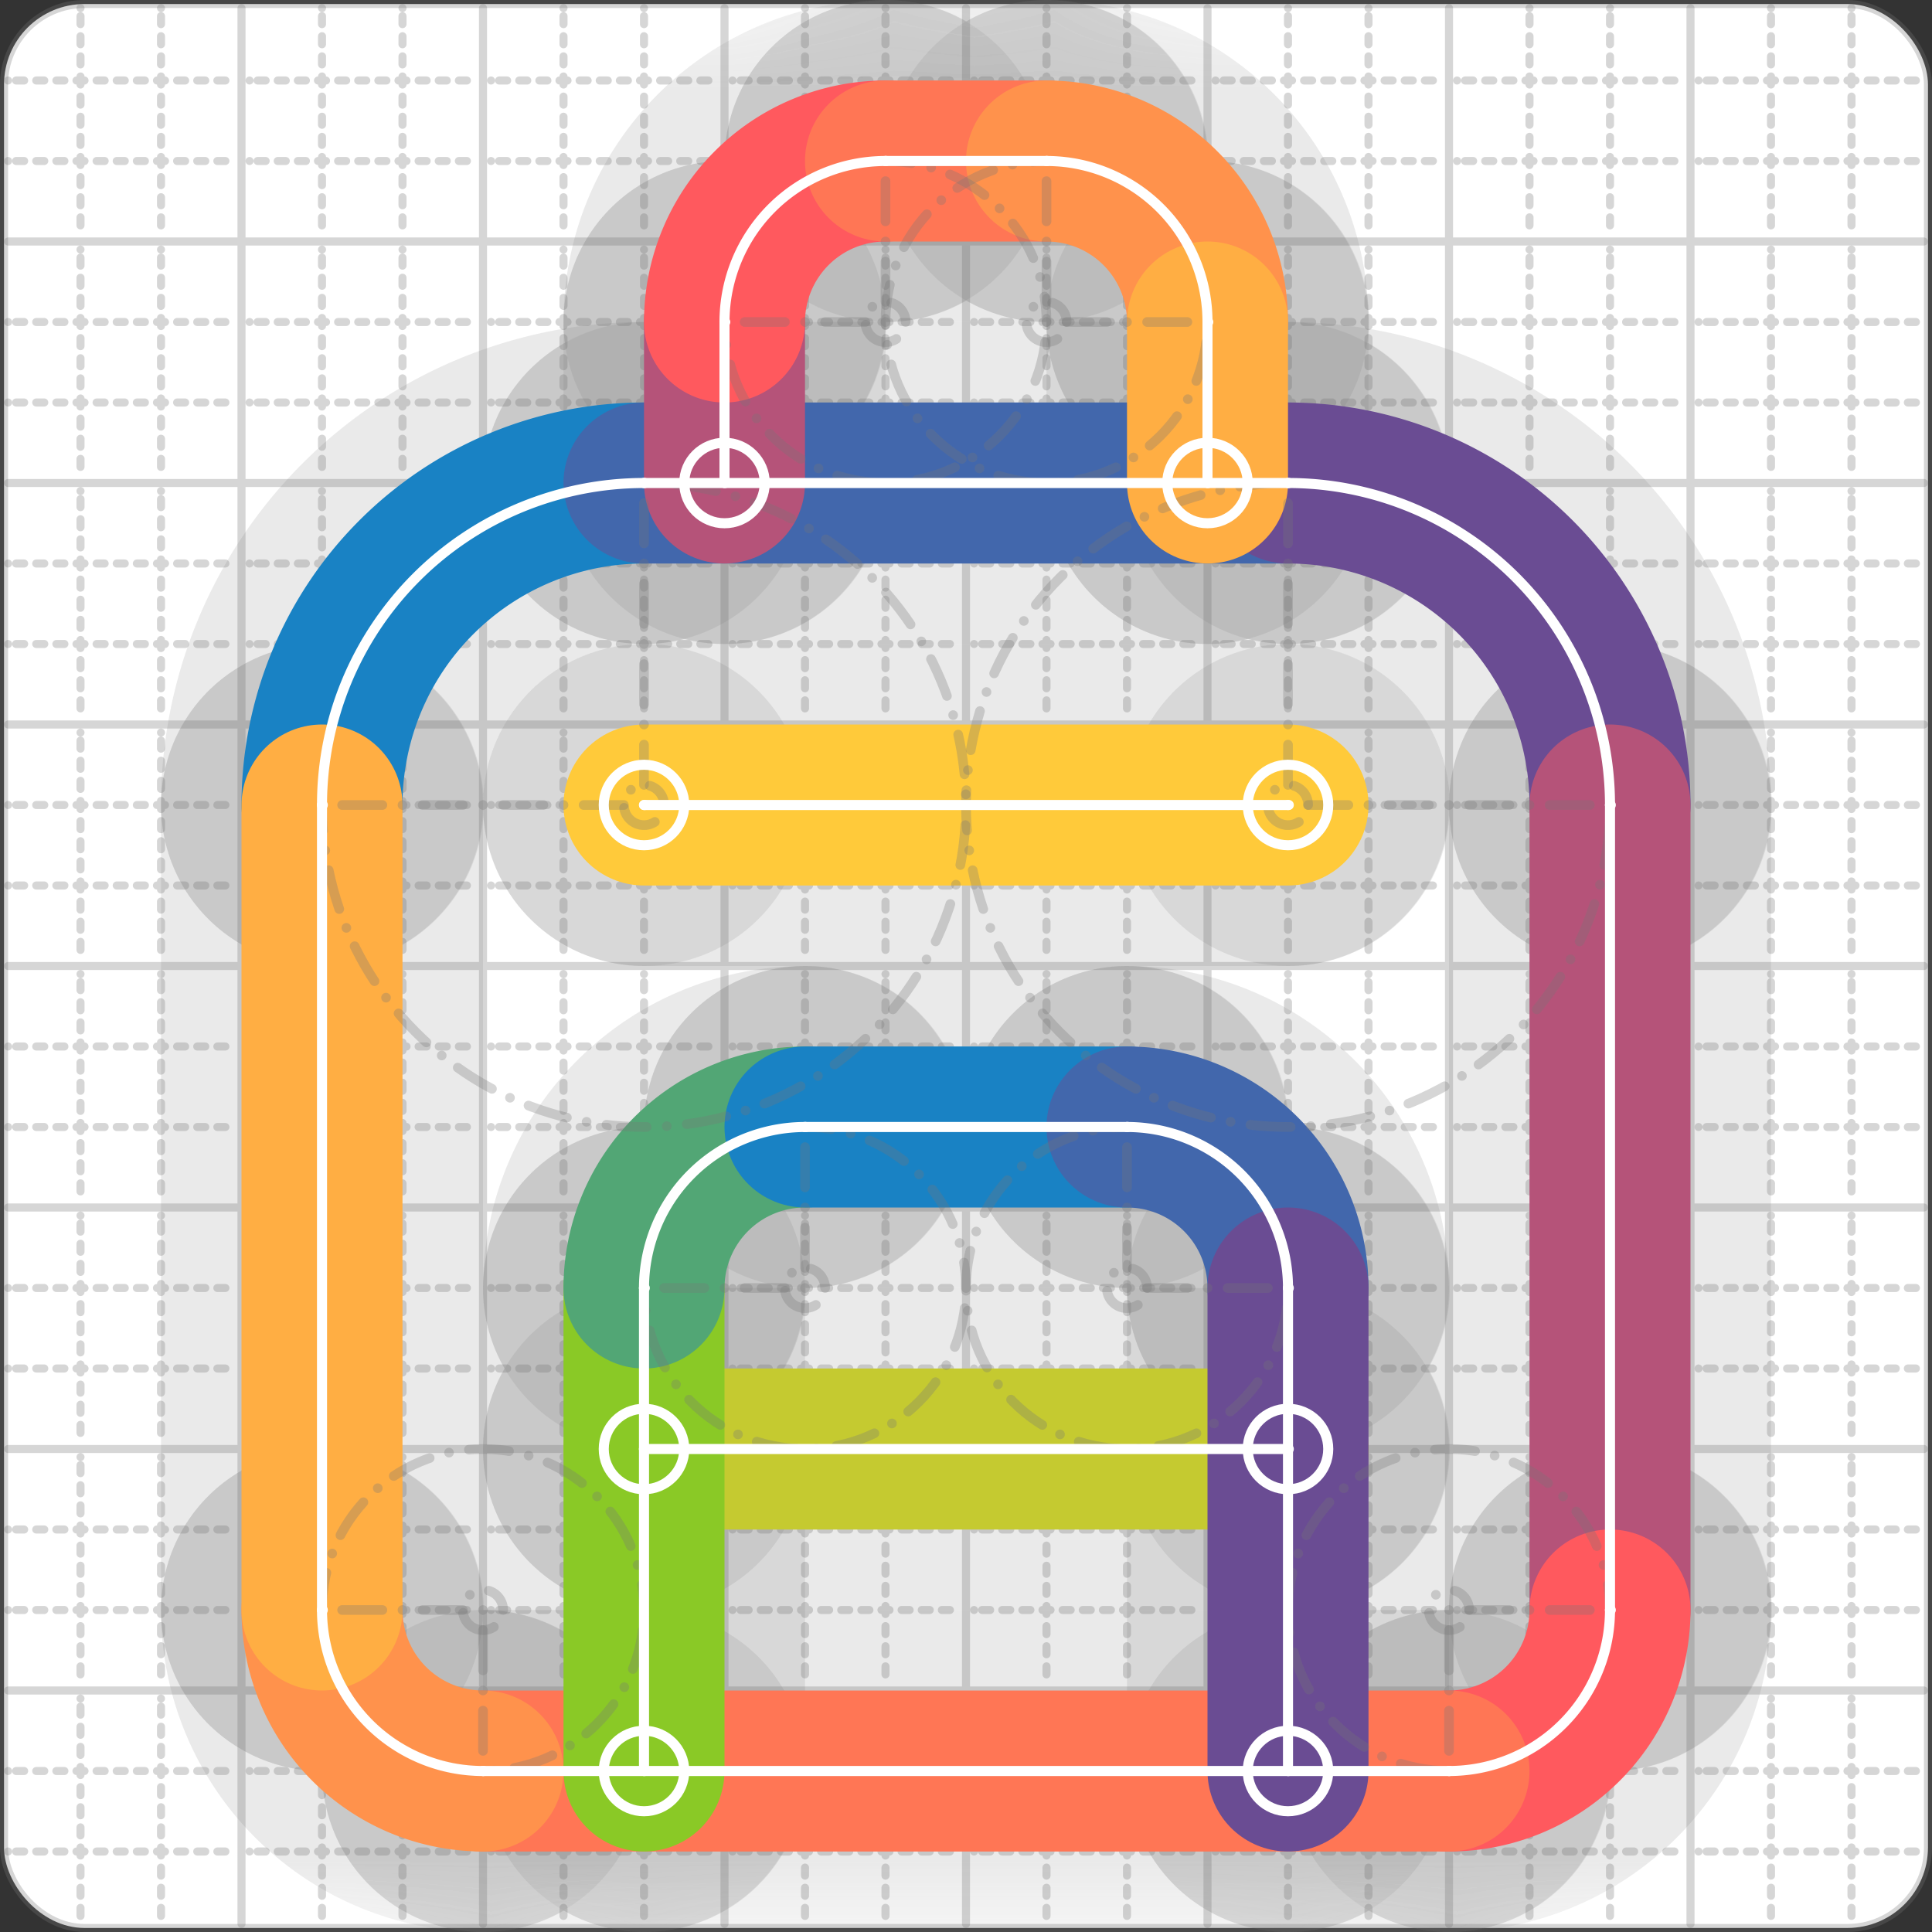 <svg xmlns="http://www.w3.org/2000/svg" width="24" height="24" viewBox="0 0 24 24" fill="none" stroke="currentColor" stroke-width="2" stroke-linecap="round" stroke-linejoin="round"><rect x="0" y="0" width="24" height="24" fill="#333333" stroke="none"/><style>
  @media screen and (prefers-color-scheme: light) {
    .svg-preview-grid-rect { fill: none }
  }
  @media screen and (prefers-color-scheme: dark) {
    .svg-preview-grid-rect { fill: none }
    .svg
    .svg-preview-grid-group,
    .svg-preview-radii-group,
    .svg-preview-shadow-mask-group,
    .svg-preview-shadow-group {
      stroke: #fff;
    }
  }
</style><g class="svg-preview-grid-group" stroke-linecap="butt" stroke-width="0.1" stroke="#777" stroke-opacity="0.3"><rect class="svg-preview-grid-rect" width="23.9" height="23.9" x="0.05" y="0.05" rx="1" fill="#fff"></rect><path stroke-dasharray="0 0.1 0.1 0.15 0.1 0.15 0.1 0.15 0.1 0.15 0.1 0.15 0.1 0.15 0.1 0.15 0.1 0.15 0.1 0.15 0.1 0.15 0.1 0.15 0 0.15" stroke-width="0.1" d="M0.1 1h23.8M1 0.1v23.8M0.1 2h23.8M2 0.1v23.8M0.1 4h23.8M4 0.1v23.8M0.1 5h23.8M5 0.1v23.8M0.1 7h23.8M7 0.1v23.8M0.1 8h23.8M8 0.1v23.8M0.1 10h23.8M10 0.1v23.8M0.1 11h23.8M11 0.1v23.8M0.1 13h23.8M13 0.1v23.8M0.1 14h23.8M14 0.1v23.8M0.1 16h23.8M16 0.1v23.8M0.1 17h23.8M17 0.1v23.8M0.1 19h23.8M19 0.1v23.8M0.1 20h23.8M20 0.1v23.8M0.1 22h23.8M22 0.1v23.8M0.1 23h23.8M23 0.1v23.8"></path><path d="M0.1 3h23.8M3 0.1v23.8M0.1 6h23.8M6 0.1v23.8M0.1 9h23.8M9 0.1v23.8M0.1 12h23.8M12 0.1v23.8M0.1 15h23.8M15 0.1v23.8M0.1 18h23.8M18 0.1v23.8M0.1 21h23.8M21 0.1v23.8"></path></g><g class="svg-preview-shadow-mask-group" stroke-width="4" stroke="#777" stroke-opacity="0.15"><mask id="svg-preview-shadow-mask-0" maskUnits="userSpaceOnUse" stroke-opacity="1" stroke-width="4" stroke="#000"><rect x="0" y="0" width="24" height="24" fill="#fff" stroke="none" rx="1"></rect><path d="M4 10h.01M8 6h.01M16 6h.01M20 10h.01M20 20h.01M18 22h.01M6 22h.01M4 20h.01"></path></mask><mask id="svg-preview-shadow-mask-1" maskUnits="userSpaceOnUse" stroke-opacity="1" stroke-width="4" stroke="#000"><rect x="0" y="0" width="24" height="24" fill="#fff" stroke="none" rx="1"></rect><path d="M8 10h.01M16 10h.01"></path></mask><mask id="svg-preview-shadow-mask-2" maskUnits="userSpaceOnUse" stroke-opacity="1" stroke-width="4" stroke="#000"><rect x="0" y="0" width="24" height="24" fill="#fff" stroke="none" rx="1"></rect><path d="M8 18h.01M16 18h.01"></path></mask><mask id="svg-preview-shadow-mask-3" maskUnits="userSpaceOnUse" stroke-opacity="1" stroke-width="4" stroke="#000"><rect x="0" y="0" width="24" height="24" fill="#fff" stroke="none" rx="1"></rect><path d="M8 22h.01M8 16h.01M10 14h.01M14 14h.01M16 16h.01M16 22h.01"></path></mask><mask id="svg-preview-shadow-mask-4" maskUnits="userSpaceOnUse" stroke-opacity="1" stroke-width="4" stroke="#000"><rect x="0" y="0" width="24" height="24" fill="#fff" stroke="none" rx="1"></rect><path d="M9 6h.01M9 4h.01M11 2h.01M13 2h.01M15 4h.01M15 6h.01"></path></mask></g><g class="svg-preview-shadow-group" stroke-width="4" stroke="#777" stroke-opacity="0.15"><path mask="url(#svg-preview-shadow-mask-0)" d="M 4 10 A4 4 0 0 1 8 6"></path><path mask="url(#svg-preview-shadow-mask-0)" d="M 8 6 L 16 6"></path><path mask="url(#svg-preview-shadow-mask-0)" d="M 16 6 A4 4 0 0 1 20 10"></path><path mask="url(#svg-preview-shadow-mask-0)" d="M 20 10 L 20 20"></path><path mask="url(#svg-preview-shadow-mask-0)" d="M 20 20 A2 2 0 0 1 18 22"></path><path mask="url(#svg-preview-shadow-mask-0)" d="M 18 22 L 6 22"></path><path mask="url(#svg-preview-shadow-mask-0)" d="M 6 22 A2 2 0 0 1 4 20"></path><path mask="url(#svg-preview-shadow-mask-0)" d="M 4 20 L 4 10"></path><path mask="url(#svg-preview-shadow-mask-1)" d="M 8 10 L 16 10"></path><path mask="url(#svg-preview-shadow-mask-2)" d="M 8 18 L 16 18"></path><path mask="url(#svg-preview-shadow-mask-3)" d="M 8 22 L 8 16"></path><path mask="url(#svg-preview-shadow-mask-3)" d="M 8 16 A2 2 0 0 1 10 14"></path><path mask="url(#svg-preview-shadow-mask-3)" d="M 10 14 L 14 14"></path><path mask="url(#svg-preview-shadow-mask-3)" d="M 14 14 A2 2 0 0 1 16 16"></path><path mask="url(#svg-preview-shadow-mask-3)" d="M 16 16 L 16 22"></path><path mask="url(#svg-preview-shadow-mask-4)" d="M 9 6 L 9 4"></path><path mask="url(#svg-preview-shadow-mask-4)" d="M 9 4 A2 2 0 0 1 11 2"></path><path mask="url(#svg-preview-shadow-mask-4)" d="M 11 2 L 13 2"></path><path mask="url(#svg-preview-shadow-mask-4)" d="M 13 2 A2 2 0 0 1 15 4"></path><path mask="url(#svg-preview-shadow-mask-4)" d="M 15 4 L 15 6"></path><path d="M4 10h.01M8 6h.01M16 6h.01M20 10h.01M20 20h.01M18 22h.01M6 22h.01M4 20h.01M8 10h.01M16 10h.01M8 18h.01M16 18h.01M8 22h.01M8 16h.01M10 14h.01M14 14h.01M16 16h.01M16 22h.01M9 6h.01M9 4h.01M11 2h.01M13 2h.01M15 4h.01M15 6h.01"></path></g><g class="svg-preview-handles-group" stroke-width="0.12" stroke="#777" stroke-opacity="0.6"></g><g class="svg-preview-colored-path-group"><path d="M 4 10 A4 4 0 0 1 8 6" stroke="#1982c4"></path><path d="M 8 6 L 16 6" stroke="#4267AC"></path><path d="M 16 6 A4 4 0 0 1 20 10" stroke="#6a4c93"></path><path d="M 20 10 L 20 20" stroke="#B55379"></path><path d="M 20 20 A2 2 0 0 1 18 22" stroke="#FF595E"></path><path d="M 18 22 L 6 22" stroke="#FF7655"></path><path d="M 6 22 A2 2 0 0 1 4 20" stroke="#ff924c"></path><path d="M 4 20 L 4 10" stroke="#FFAE43"></path><path d="M 8 10 L 16 10" stroke="#ffca3a"></path><path d="M 8 18 L 16 18" stroke="#C5CA30"></path><path d="M 8 22 L 8 16" stroke="#8ac926"></path><path d="M 8 16 A2 2 0 0 1 10 14" stroke="#52A675"></path><path d="M 10 14 L 14 14" stroke="#1982c4"></path><path d="M 14 14 A2 2 0 0 1 16 16" stroke="#4267AC"></path><path d="M 16 16 L 16 22" stroke="#6a4c93"></path><path d="M 9 6 L 9 4" stroke="#B55379"></path><path d="M 9 4 A2 2 0 0 1 11 2" stroke="#FF595E"></path><path d="M 11 2 L 13 2" stroke="#FF7655"></path><path d="M 13 2 A2 2 0 0 1 15 4" stroke="#ff924c"></path><path d="M 15 4 L 15 6" stroke="#FFAE43"></path></g><g class="svg-preview-radii-group" stroke-width="0.12" stroke-dasharray="0 0.25 0.25" stroke="#777" stroke-opacity="0.3"><path d="M4 10 8 10 8 6"></path><circle cy="10" cx="8" r="0.25" stroke-dasharray="0"></circle><circle cy="10" cx="8" r="4"></circle><path d="M16 6 16 10 20 10"></path><circle cy="10" cx="16" r="0.25" stroke-dasharray="0"></circle><circle cy="10" cx="16" r="4"></circle><path d="M20 20 18 20 18 22"></path><circle cy="20" cx="18" r="0.25" stroke-dasharray="0"></circle><circle cy="20" cx="18" r="2"></circle><path d="M6 22 6 20 4 20"></path><circle cy="20" cx="6" r="0.25" stroke-dasharray="0"></circle><circle cy="20" cx="6" r="2"></circle><path d="M8 16 10 16 10 14"></path><circle cy="16" cx="10" r="0.25" stroke-dasharray="0"></circle><circle cy="16" cx="10" r="2"></circle><path d="M14 14 14 16 16 16"></path><circle cy="16" cx="14" r="0.25" stroke-dasharray="0"></circle><circle cy="16" cx="14" r="2"></circle><path d="M9 4 11 4 11 2"></path><circle cy="4" cx="11" r="0.25" stroke-dasharray="0"></circle><circle cy="4" cx="11" r="2"></circle><path d="M13 2 13 4 15 4"></path><circle cy="4" cx="13" r="0.25" stroke-dasharray="0"></circle><circle cy="4" cx="13" r="2"></circle></g><g class="svg-preview-control-path-marker-mask-group" stroke-width="1" stroke="#000"><mask id="svg-preview-control-path-marker-mask-0" maskUnits="userSpaceOnUse"><rect x="0" y="0" width="24" height="24" fill="#fff" stroke="none" rx="1"></rect><path d="M4 10h.01"></path><path d="M8 6h.01"></path></mask><mask id="svg-preview-control-path-marker-mask-1" maskUnits="userSpaceOnUse"><rect x="0" y="0" width="24" height="24" fill="#fff" stroke="none" rx="1"></rect><path d="M8 6h.01"></path><path d="M16 6h.01"></path></mask><mask id="svg-preview-control-path-marker-mask-2" maskUnits="userSpaceOnUse"><rect x="0" y="0" width="24" height="24" fill="#fff" stroke="none" rx="1"></rect><path d="M16 6h.01"></path><path d="M20 10h.01"></path></mask><mask id="svg-preview-control-path-marker-mask-3" maskUnits="userSpaceOnUse"><rect x="0" y="0" width="24" height="24" fill="#fff" stroke="none" rx="1"></rect><path d="M20 10h.01"></path><path d="M20 20h.01"></path></mask><mask id="svg-preview-control-path-marker-mask-4" maskUnits="userSpaceOnUse"><rect x="0" y="0" width="24" height="24" fill="#fff" stroke="none" rx="1"></rect><path d="M20 20h.01"></path><path d="M18 22h.01"></path></mask><mask id="svg-preview-control-path-marker-mask-5" maskUnits="userSpaceOnUse"><rect x="0" y="0" width="24" height="24" fill="#fff" stroke="none" rx="1"></rect><path d="M18 22h.01"></path><path d="M6 22h.01"></path></mask><mask id="svg-preview-control-path-marker-mask-6" maskUnits="userSpaceOnUse"><rect x="0" y="0" width="24" height="24" fill="#fff" stroke="none" rx="1"></rect><path d="M6 22h.01"></path><path d="M4 20h.01"></path></mask><mask id="svg-preview-control-path-marker-mask-7" maskUnits="userSpaceOnUse"><rect x="0" y="0" width="24" height="24" fill="#fff" stroke="none" rx="1"></rect><path d="M4 20h.01"></path><path d="M4 10h.01"></path></mask><mask id="svg-preview-control-path-marker-mask-8" maskUnits="userSpaceOnUse"><rect x="0" y="0" width="24" height="24" fill="#fff" stroke="none" rx="1"></rect><path d="M8 10h.01"></path><path d="M16 10h.01"></path></mask><mask id="svg-preview-control-path-marker-mask-9" maskUnits="userSpaceOnUse"><rect x="0" y="0" width="24" height="24" fill="#fff" stroke="none" rx="1"></rect><path d="M8 18h.01"></path><path d="M16 18h.01"></path></mask><mask id="svg-preview-control-path-marker-mask-10" maskUnits="userSpaceOnUse"><rect x="0" y="0" width="24" height="24" fill="#fff" stroke="none" rx="1"></rect><path d="M8 22h.01"></path><path d="M8 16h.01"></path></mask><mask id="svg-preview-control-path-marker-mask-11" maskUnits="userSpaceOnUse"><rect x="0" y="0" width="24" height="24" fill="#fff" stroke="none" rx="1"></rect><path d="M8 16h.01"></path><path d="M10 14h.01"></path></mask><mask id="svg-preview-control-path-marker-mask-12" maskUnits="userSpaceOnUse"><rect x="0" y="0" width="24" height="24" fill="#fff" stroke="none" rx="1"></rect><path d="M10 14h.01"></path><path d="M14 14h.01"></path></mask><mask id="svg-preview-control-path-marker-mask-13" maskUnits="userSpaceOnUse"><rect x="0" y="0" width="24" height="24" fill="#fff" stroke="none" rx="1"></rect><path d="M14 14h.01"></path><path d="M16 16h.01"></path></mask><mask id="svg-preview-control-path-marker-mask-14" maskUnits="userSpaceOnUse"><rect x="0" y="0" width="24" height="24" fill="#fff" stroke="none" rx="1"></rect><path d="M16 16h.01"></path><path d="M16 22h.01"></path></mask><mask id="svg-preview-control-path-marker-mask-15" maskUnits="userSpaceOnUse"><rect x="0" y="0" width="24" height="24" fill="#fff" stroke="none" rx="1"></rect><path d="M9 6h.01"></path><path d="M9 4h.01"></path></mask><mask id="svg-preview-control-path-marker-mask-16" maskUnits="userSpaceOnUse"><rect x="0" y="0" width="24" height="24" fill="#fff" stroke="none" rx="1"></rect><path d="M9 4h.01"></path><path d="M11 2h.01"></path></mask><mask id="svg-preview-control-path-marker-mask-17" maskUnits="userSpaceOnUse"><rect x="0" y="0" width="24" height="24" fill="#fff" stroke="none" rx="1"></rect><path d="M11 2h.01"></path><path d="M13 2h.01"></path></mask><mask id="svg-preview-control-path-marker-mask-18" maskUnits="userSpaceOnUse"><rect x="0" y="0" width="24" height="24" fill="#fff" stroke="none" rx="1"></rect><path d="M13 2h.01"></path><path d="M15 4h.01"></path></mask><mask id="svg-preview-control-path-marker-mask-19" maskUnits="userSpaceOnUse"><rect x="0" y="0" width="24" height="24" fill="#fff" stroke="none" rx="1"></rect><path d="M15 4h.01"></path><path d="M15 6h.01"></path></mask></g><g class="svg-preview-control-path-group" stroke="#fff" stroke-width="0.125"><path mask="url(#svg-preview-control-path-marker-mask-0)" d="M 4 10 A4 4 0 0 1 8 6"></path><path mask="url(#svg-preview-control-path-marker-mask-1)" d="M 8 6 L 16 6"></path><path mask="url(#svg-preview-control-path-marker-mask-2)" d="M 16 6 A4 4 0 0 1 20 10"></path><path mask="url(#svg-preview-control-path-marker-mask-3)" d="M 20 10 L 20 20"></path><path mask="url(#svg-preview-control-path-marker-mask-4)" d="M 20 20 A2 2 0 0 1 18 22"></path><path mask="url(#svg-preview-control-path-marker-mask-5)" d="M 18 22 L 6 22"></path><path mask="url(#svg-preview-control-path-marker-mask-6)" d="M 6 22 A2 2 0 0 1 4 20"></path><path mask="url(#svg-preview-control-path-marker-mask-7)" d="M 4 20 L 4 10"></path><path mask="url(#svg-preview-control-path-marker-mask-8)" d="M 8 10 L 16 10"></path><path mask="url(#svg-preview-control-path-marker-mask-9)" d="M 8 18 L 16 18"></path><path mask="url(#svg-preview-control-path-marker-mask-10)" d="M 8 22 L 8 16"></path><path mask="url(#svg-preview-control-path-marker-mask-11)" d="M 8 16 A2 2 0 0 1 10 14"></path><path mask="url(#svg-preview-control-path-marker-mask-12)" d="M 10 14 L 14 14"></path><path mask="url(#svg-preview-control-path-marker-mask-13)" d="M 14 14 A2 2 0 0 1 16 16"></path><path mask="url(#svg-preview-control-path-marker-mask-14)" d="M 16 16 L 16 22"></path><path mask="url(#svg-preview-control-path-marker-mask-15)" d="M 9 6 L 9 4"></path><path mask="url(#svg-preview-control-path-marker-mask-16)" d="M 9 4 A2 2 0 0 1 11 2"></path><path mask="url(#svg-preview-control-path-marker-mask-17)" d="M 11 2 L 13 2"></path><path mask="url(#svg-preview-control-path-marker-mask-18)" d="M 13 2 A2 2 0 0 1 15 4"></path><path mask="url(#svg-preview-control-path-marker-mask-19)" d="M 15 4 L 15 6"></path></g><g class="svg-preview-control-path-marker-group" stroke="#fff" stroke-width="0.125"><path d="M4 10h.01M8 6h.01M8 6h.01M16 6h.01M16 6h.01M20 10h.01M20 10h.01M20 20h.01M20 20h.01M18 22h.01M18 22h.01M6 22h.01M6 22h.01M4 20h.01M4 20h.01M4 10h.01M8 10h.01M16 10h.01M8 18h.01M16 18h.01M8 22h.01M8 16h.01M8 16h.01M10 14h.01M10 14h.01M14 14h.01M14 14h.01M16 16h.01M16 16h.01M16 22h.01M9 6h.01M9 4h.01M9 4h.01M11 2h.01M11 2h.01M13 2h.01M13 2h.01M15 4h.01M15 4h.01M15 6h.01"></path><circle cx="8" cy="10" r="0.5"></circle><circle cx="16" cy="10" r="0.5"></circle><circle cx="8" cy="18" r="0.5"></circle><circle cx="16" cy="18" r="0.5"></circle><circle cx="8" cy="22" r="0.5"></circle><circle cx="16" cy="22" r="0.5"></circle><circle cx="9" cy="6" r="0.5"></circle><circle cx="15" cy="6" r="0.5"></circle></g><g class="svg-preview-handles-group" stroke-width="0.12" stroke="#FFF" stroke-opacity="0.3"></g></svg>